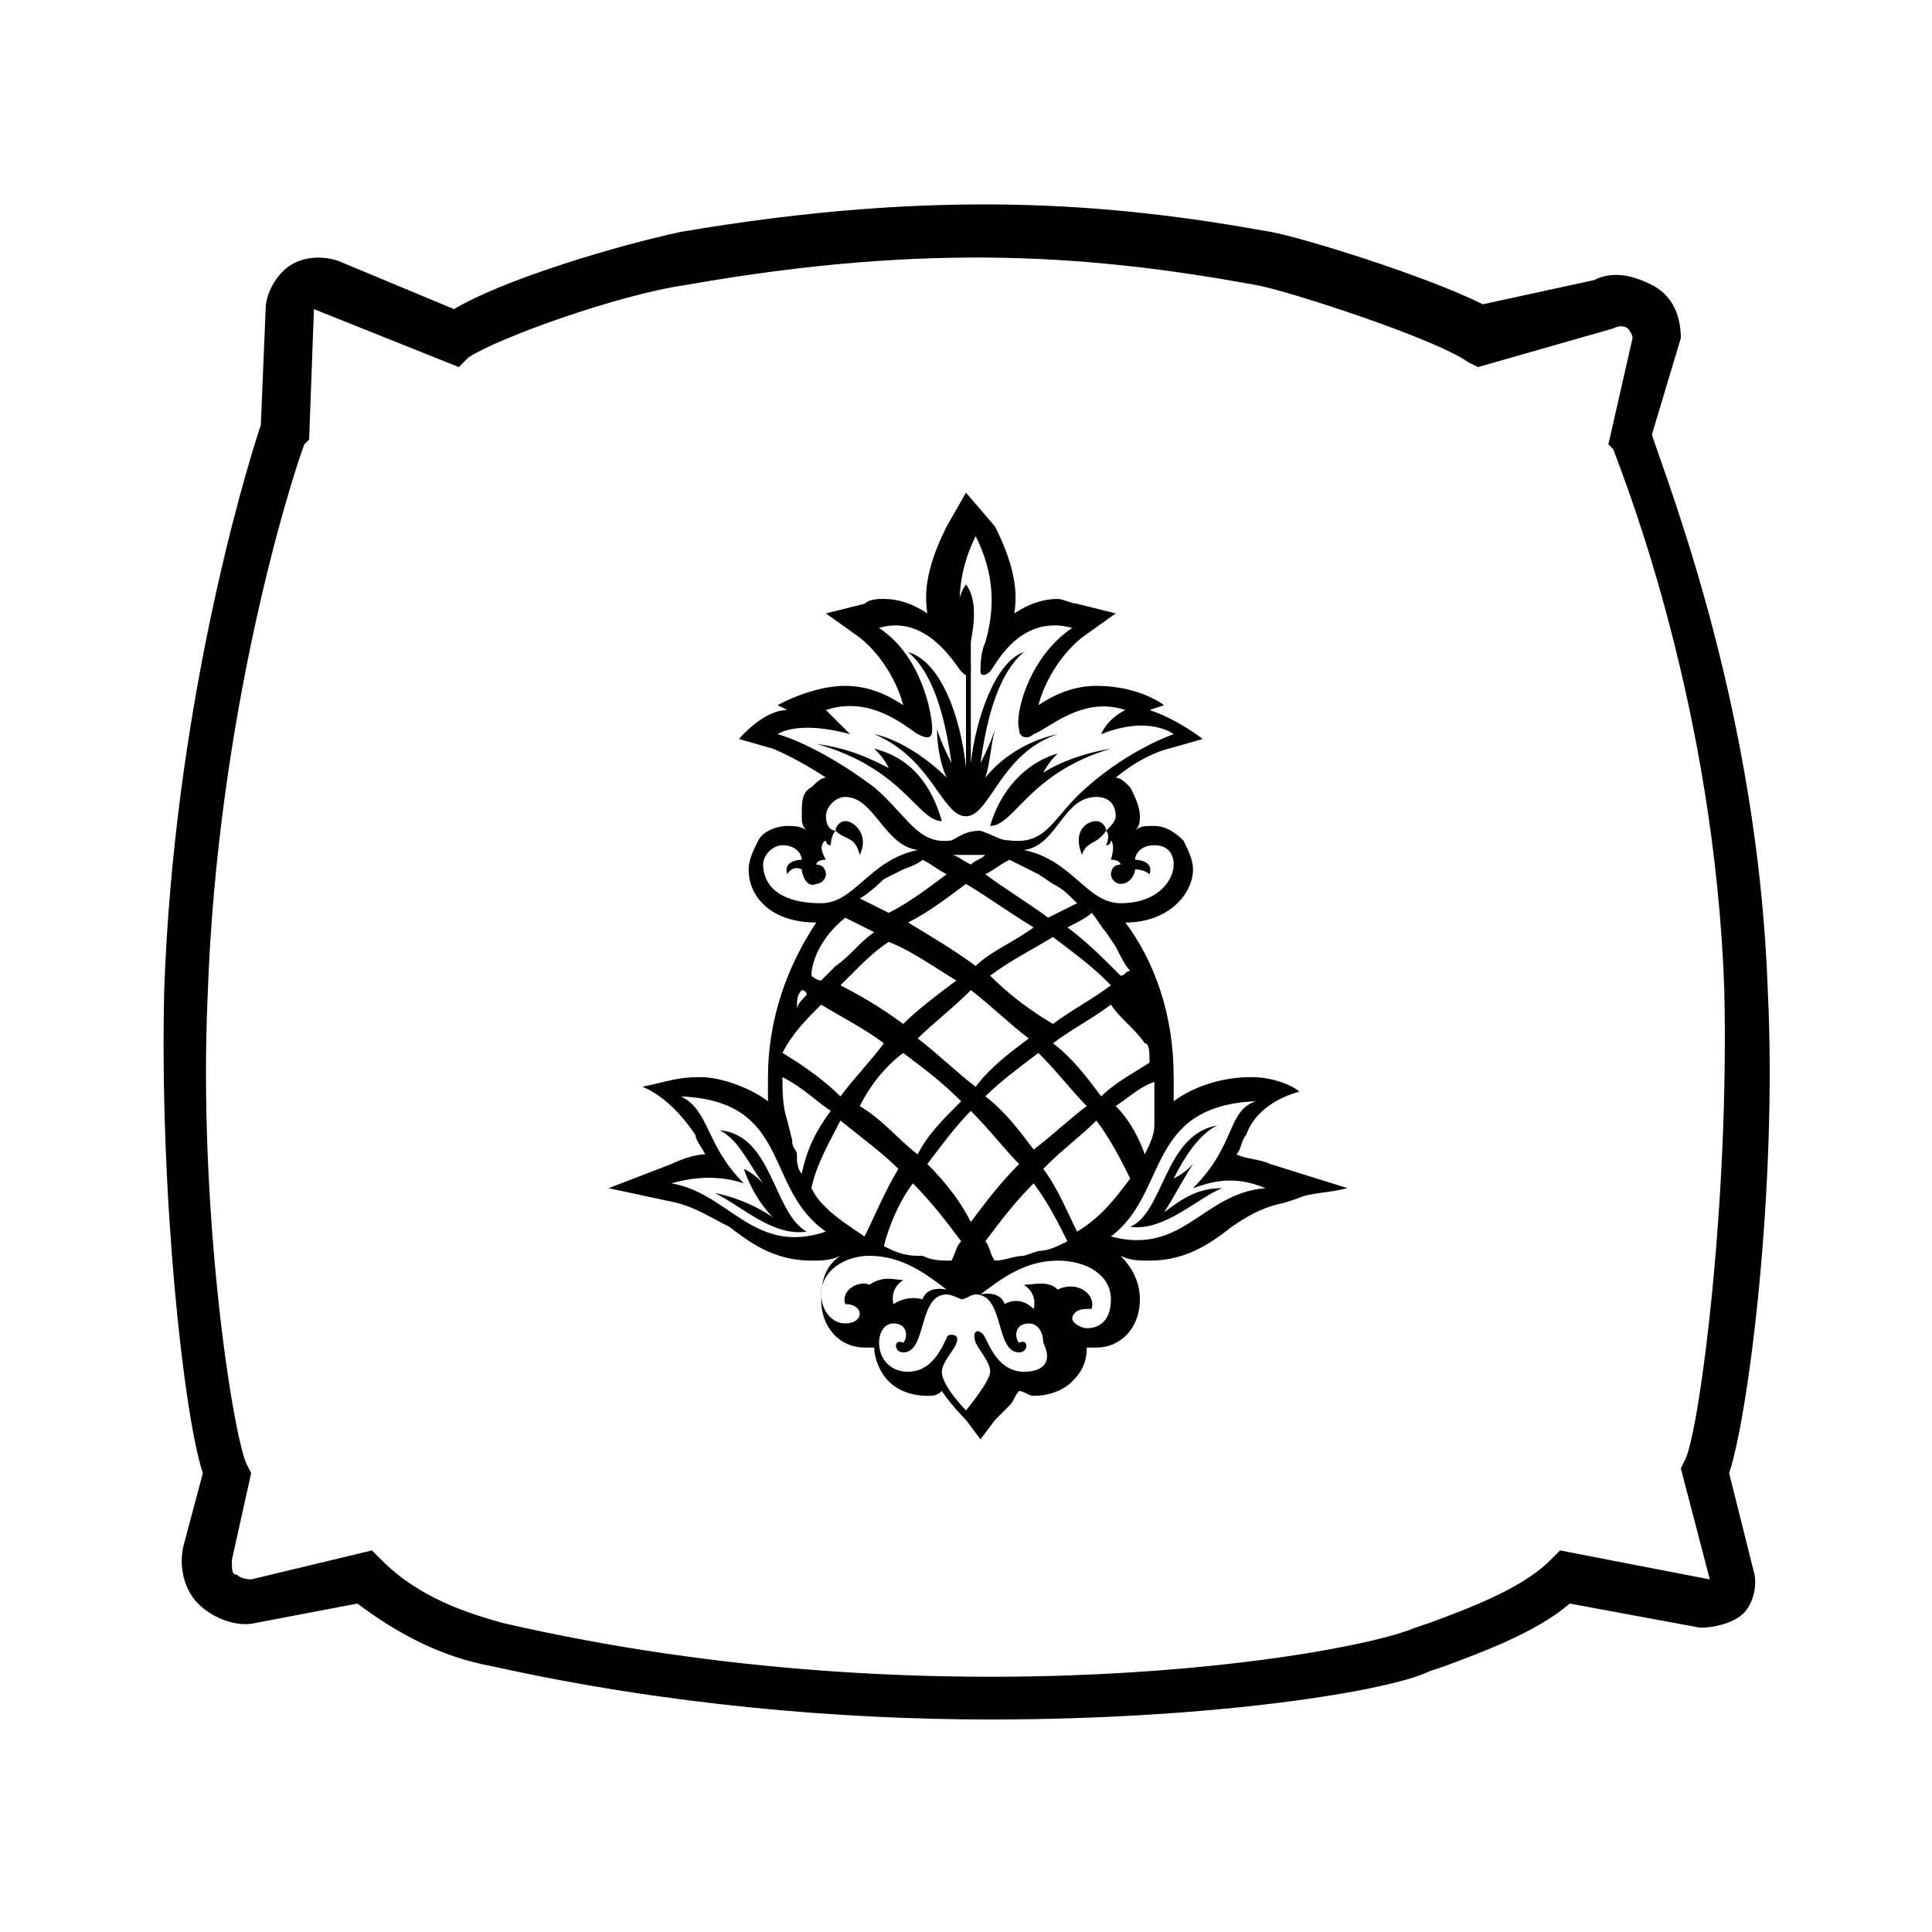 <?xml version="1.0" encoding="utf-8"?>
<!-- Generator: Adobe Illustrator 23.0.3, SVG Export Plug-In . SVG Version: 6.00 Build 0)  -->
<svg version="1.1" id="Layer_1" xmlns="http://www.w3.org/2000/svg" xmlns:xlink="http://www.w3.org/1999/xlink" x="0px" y="0px"
	 viewBox="0 0 40 40" style="enable-background:new 0 0 40 40;" xml:space="preserve">
<g>
	<path d="M26.3,24.1c-0.2-0.1-0.5-0.1-0.7-0.2c0.1-0.1,0.1-0.3,0.2-0.4c0.1-0.3,0.4-0.7,1.1-0.9c-0.1-0.1-0.5-0.3-1-0.3
		c-0.6,0-1.2,0.2-1.6,0.5c0-0.2,0-0.3,0-0.5c0-1.3-0.4-2.4-1-3.2h0c0.9,0,1.4-0.6,1.4-1.1c0-0.2-0.1-0.4-0.2-0.6
		c-0.2-0.2-0.4-0.3-0.6-0.3h0c-0.2,0-0.3,0-0.4,0.1c0.1-0.1,0.1-0.2,0.1-0.3c0-0.2-0.1-0.4-0.2-0.6c-0.1-0.1-0.2-0.2-0.3-0.2
		c0.6-0.5,1.1-0.6,1.1-0.6l0.7-0.2c0,0-0.5-0.4-1.1-0.6l0.3-0.1c0,0-0.5-0.4-1.4-0.4c-0.5,0-0.9,0.2-1.2,0.4c0.1-0.4,0.4-1,0.9-1.4
		l0.7-0.5l-0.8-0.2c-0.1,0-0.3-0.1-0.4-0.1c-0.3,0-0.6,0.1-0.9,0.3c0.1-0.6-0.1-1.2-0.4-1.8L20,10.2l-0.4,0.7
		c-0.3,0.6-0.5,1.2-0.4,1.8c-0.3-0.2-0.6-0.3-0.9-0.3c-0.1,0-0.3,0-0.4,0.1l-0.8,0.2l0.7,0.5c0.5,0.4,0.8,1,0.9,1.4
		c-0.3-0.2-0.7-0.4-1.2-0.4c-0.7,0-1.4,0.4-1.4,0.4l0.2,0.1c-0.5,0-1,0.6-1,0.6l0.7,0.2c0,0,0.5,0.2,1.1,0.6c-0.1,0-0.2,0.1-0.3,0.2
		c-0.2,0.1-0.2,0.3-0.2,0.6c0,0.1,0,0.2,0.1,0.3c-0.1-0.1-0.3-0.1-0.4-0.1h0c-0.2,0-0.5,0.1-0.6,0.3c-0.1,0.2-0.2,0.4-0.2,0.6
		c0,0.6,0.5,1.1,1.4,1.1h0c-0.6,0.9-1,2-1,3.2c0,0.2,0,0.4,0,0.5c-0.4-0.3-1-0.5-1.4-0.5c-0.5,0-0.7,0.1-1.2,0.2
		c0.5,0.2,0.9,0.7,1.1,1c0,0.1,0.1,0.2,0.2,0.4c-0.2,0-0.5,0.1-0.7,0.2l-1.3,0.5l1.4,0.3c0.4,0.1,0.7,0.3,1.1,0.5
		c0.4,0.3,0.9,0.7,1.7,0.7c0.2,0,0.4,0,0.6-0.1c-0.3,0.2-0.4,0.5-0.4,0.9c0,0.6,0.4,1,0.9,1c0.1,0,0.2,0,0.2,0c0,0,0,0,0,0
		c0,0.2,0.1,0.5,0.3,0.7c0.2,0.2,0.5,0.3,0.8,0.3c0.1,0,0.2,0,0.3-0.1c0,0,0,0,0,0c0.2,0.3,0.5,0.6,0.5,0.6l0.3,0.4l0.3-0.4
		c0,0,0.1-0.1,0.3-0.3c0.1-0.1,0.1-0.2,0.2-0.3c0,0,0,0,0,0c0.1,0,0.2,0.1,0.3,0.1c0.3,0,0.6-0.1,0.8-0.3c0.2-0.2,0.3-0.4,0.3-0.7
		c0,0,0,0,0,0c0.1,0,0.2,0,0.2,0c0.5,0,0.9-0.4,0.9-1c0-0.4-0.2-0.7-0.4-0.9c0.2,0.1,0.4,0.1,0.6,0.1c0.7,0,1.2-0.3,1.7-0.7
		c0.3-0.2,0.6-0.4,1.1-0.5l0.3-0.1c0.2-0.1,0.6-0.1,1-0.2L26.3,24.1z M23.9,22.7c0,0.1,0,0.1,0,0.2l0,0.4c0,0.2-0.1,0.4-0.2,0.6
		c-0.1-0.3-0.3-0.7-0.6-1c0.3-0.2,0.5-0.4,0.8-0.5C23.9,22.5,23.9,22.6,23.9,22.7z M23.8,22c-0.3,0.2-0.7,0.4-1,0.7
		c-0.3-0.4-0.6-0.8-1-1.1c0.4-0.3,0.8-0.5,1.2-0.8c0.2,0.3,0.5,0.5,0.7,0.8C23.8,21.6,23.8,21.8,23.8,22z M21.2,26
		C21.1,26,21.1,26,21.2,26c-0.2,0-0.4,0.1-0.6,0.1c-0.1-0.1-0.1-0.3-0.2-0.4c0.3-0.4,0.6-0.8,1-1.2c0.3,0.4,0.5,0.8,0.7,1.2
		c-0.2,0.1-0.4,0.2-0.6,0.2L21.2,26z M19.2,24.1c0.3-0.4,0.6-0.8,0.9-1.1c0.4,0.4,0.7,0.8,1,1.1c-0.4,0.4-0.7,0.8-1,1.2
		C19.9,24.9,19.6,24.5,19.2,24.1z M20.1,26.1C20.1,26.1,20.1,26.1,20.1,26.1C20.1,26.1,20.1,26,20.1,26.1
		C20.1,26,20.1,26.1,20.1,26.1z M19,26c-0.3,0-0.5-0.1-0.7-0.2c0.1-0.4,0.3-0.9,0.6-1.3c0.4,0.4,0.7,0.8,1,1.2
		c-0.1,0.1-0.1,0.2-0.2,0.4c-0.2,0-0.4,0-0.6-0.1L19,26z M18.7,18c0,0,0.3-0.1,0.4-0.2c0,0,0,0,0,0c0.2,0.1,0.3,0.2,0.5,0.3
		c-0.4,0.3-0.8,0.6-1.2,0.8c-0.2-0.1-0.4-0.2-0.6-0.3c0,0,0,0,0,0c0.2-0.1,0.5-0.4,0.5-0.4L18.7,18z M20,18.3
		c0.5,0.3,0.9,0.6,1.4,0.9c-0.4,0.3-0.9,0.5-1.2,0.8c-0.4-0.3-0.9-0.6-1.4-0.9C19.2,18.9,19.6,18.6,20,18.3z M19.7,17.7
		c0.2,0,0.4,0,0.6,0c0,0,0.1,0,0.1,0c-0.1,0.1-0.2,0.1-0.3,0.2C19.9,17.8,19.8,17.7,19.7,17.7C19.7,17.7,19.7,17.7,19.7,17.7z
		 M21.8,18.3c0.2,0.1,0.3,0.2,0.5,0.4c-0.2,0.1-0.4,0.2-0.6,0.3c-0.4-0.3-0.9-0.6-1.3-0.9c0.2-0.1,0.3-0.2,0.5-0.3
		c0.2,0.1,0.4,0.2,0.6,0.3L21.8,18.3z M20.5,20.2c0.4-0.3,0.8-0.5,1.3-0.8c0.4,0.3,0.8,0.6,1.1,0.9c0,0,0,0,0.1,0.1
		c-0.4,0.3-0.8,0.5-1.2,0.8C21.3,20.9,20.9,20.6,20.5,20.2z M21.3,21.5c-0.4,0.3-0.8,0.6-1.1,1c-0.4-0.3-0.8-0.7-1.2-1
		c0.3-0.3,0.7-0.6,1.1-1C20.5,20.8,20.9,21.2,21.3,21.5z M19.8,20.3c-0.4,0.3-0.8,0.6-1.1,0.9c0,0,0,0,0,0c-0.4-0.3-0.9-0.6-1.3-0.8
		c0.1-0.1,0.1-0.1,0.2-0.2c0.3-0.3,0.5-0.5,0.8-0.7C18.9,19.7,19.3,20,19.8,20.3z M18.7,21.8c0.4,0.3,0.8,0.6,1.2,1
		c-0.4,0.4-0.7,0.7-0.9,1.1c-0.4-0.3-0.7-0.7-1.2-1C18,22.5,18.3,22.1,18.7,21.8z M18.6,24.2C18.7,24.2,18.7,24.2,18.6,24.2
		c-0.3,0.5-0.5,1-0.7,1.4c-0.3-0.2-0.6-0.4-0.8-0.6c-0.1-0.1-0.2-0.2-0.3-0.4c0,0,0,0,0,0c0.1-0.5,0.4-1,0.6-1.4
		C17.9,23.6,18.3,23.9,18.6,24.2z M21.4,23.8c-0.3-0.4-0.6-0.8-1-1.1c0.3-0.3,0.7-0.6,1.1-0.9c0.4,0.4,0.7,0.8,1,1.1
		C22.1,23.2,21.8,23.5,21.4,23.8C21.4,23.8,21.4,23.8,21.4,23.8z M23.5,20.5c0,0,0,0.1,0,0.1C23.5,20.6,23.5,20.5,23.5,20.5
		C23.5,20.5,23.5,20.5,23.5,20.5z M23.4,20.1c-0.1,0-0.1,0.1-0.2,0.1c0,0-0.1-0.1-0.1-0.1c-0.3-0.3-0.6-0.6-1-0.9
		c0.2-0.1,0.4-0.2,0.5-0.3c0.1,0.1,0.2,0.3,0.3,0.4l0.2,0.3C23.2,19.8,23.3,20,23.4,20.1z M23.1,16.9c0,0.1-0.1,0.2-0.2,0.3
		c0-0.1-0.1-0.2-0.2-0.2c-0.2,0-0.5,0.2-0.3,0.7c0.1-0.3,0.3-0.2,0.5-0.5c0.1,0.1,0,0.3,0,0.3c0.1,0,0.1-0.1,0.1-0.1
		c0.1,0.1,0,0.4,0,0.4c0.2,0,0.2,0.1,0.2,0.1c-0.2,0-0.2,0.2-0.2,0.2c0,0.1,0.1,0.2,0.2,0.2c0.2,0,0.3-0.2,0.3-0.3
		c0.2,0,0.3,0.1,0.3,0.1c0.1-0.3-0.3-0.3-0.3-0.3c0-0.1,0.1-0.3,0.4-0.3c0.3,0,0.4,0.2,0.4,0.4c0,0.3-0.3,0.8-1.1,0.8
		c-0.7,0-1-0.9-2-1.1c0.7-0.1,0.8-1.1,1.5-1.1C23,16.5,23.1,16.7,23.1,16.9z M16.1,15.2c0,0,0.4-0.3,1.5,0c0,0-0.2-0.2-0.5-0.5
		c0.9-0.3,1.6,0.3,1.9,0.5c0.2,0.1,0.3,0.1,0.3-0.1c0-0.3-0.2-1.5-1.1-2.1c1-0.3,1.6,0.8,1.7,0.9c0.1,0.1,0.1,0.1,0.2,0
		c0-0.1,0-0.4-0.1-0.6c-0.2-0.6-0.2-1.4,0.2-2.2c0.4,0.8,0.4,1.5,0.2,2.2c-0.1,0.2-0.1,0.5-0.1,0.6c0,0.1,0.1,0.1,0.2,0
		c0.1-0.1,0.6-1.2,1.7-0.9c-0.9,0.6-1.2,1.8-1.1,2.1c0,0.2,0.2,0.2,0.3,0.1c0.3-0.1,1-0.8,1.9-0.5c-0.4,0.2-0.5,0.5-0.5,0.5
		c1-0.4,1.5,0,1.5,0s-0.9,0.3-1.8,1.1c-0.7,0.6-0.8,1.2-1.6,1.1c-0.2,0-0.3-0.1-0.6-0.2c-0.3,0-0.4,0.1-0.6,0.2
		c-0.7,0.1-0.9-0.5-1.6-1.1C16.9,15.4,16.1,15.2,16.1,15.2z M15.8,17.9c0-0.2,0.2-0.4,0.4-0.4c0.3,0,0.4,0.2,0.4,0.3
		c0,0-0.4,0-0.3,0.3c0,0,0.1-0.2,0.3-0.1c0,0.1,0.1,0.4,0.3,0.3c0.1,0,0.2-0.1,0.2-0.2c0,0,0-0.2-0.2-0.2c0,0,0-0.1,0.2-0.1
		c0,0-0.2-0.3,0-0.4c0,0,0,0.1,0.1,0.1c0,0,0-0.2,0.1-0.3c0.2,0.2,0.4,0.1,0.5,0.5c0.2-0.4-0.1-0.7-0.3-0.7c-0.1,0-0.2,0.1-0.2,0.2
		c-0.1,0-0.2-0.1-0.2-0.3c0-0.2,0.2-0.4,0.4-0.4c0.6,0,0.8,1,1.5,1.1c-1,0.2-1.3,1.1-2,1.1C16.1,18.7,15.8,18.3,15.8,17.9z M17.5,19
		C17.5,19,17.5,19,17.5,19c0.2,0.1,0.4,0.2,0.6,0.3c-0.3,0.2-0.5,0.5-0.8,0.7c-0.1,0.1-0.2,0.2-0.3,0.3c-0.1,0-0.2-0.1-0.2-0.1
		c0,0,0,0,0,0C16.8,19.9,17,19.4,17.5,19z M16.6,20.5C16.6,20.5,16.6,20.5,16.6,20.5c0,0,0.1,0,0.1,0.1c-0.1,0.1-0.2,0.2-0.2,0.3
		c0,0,0,0,0,0C16.5,20.7,16.5,20.6,16.6,20.5z M16.2,21.8C16.2,21.8,16.2,21.8,16.2,21.8c0.2-0.4,0.5-0.7,0.8-1
		c0.5,0.3,0.9,0.5,1.3,0.8c-0.3,0.4-0.6,0.7-0.9,1.1C17.1,22.4,16.7,22.1,16.2,21.8C16.2,21.8,16.2,21.8,16.2,21.8
		C16.2,21.8,16.2,21.8,16.2,21.8z M16.2,22.3c0.4,0.2,0.7,0.5,1,0.7c-0.3,0.4-0.5,0.8-0.6,1.3c0,0,0,0,0,0c-0.1-0.1-0.1-0.3-0.1-0.3
		c0,0,0-0.1,0-0.1c0-0.1-0.1-0.1-0.1-0.3l0,0l-0.1-0.4C16.2,22.9,16.2,22.6,16.2,22.3C16.2,22.3,16.2,22.3,16.2,22.3z M13.9,24.5
		c0.7-0.2,1.2-0.1,1.5,0c-0.8-0.8-0.7-1.5-1.3-1.8c2.3,0.1,1.7,1.9,3,2.8C15.6,26,15.1,24.7,13.9,24.5z M17.5,27
		C17.5,27,17.6,27,17.5,27c0.2,0,0.3,0.1,0.3,0.2c0,0.1-0.1,0.2-0.3,0.2c-0.3,0-0.5-0.3-0.5-0.6c0-0.5,0.5-0.8,1-0.8
		c0.7,0,1.2,0.4,1.6,0.7c0,0-0.4-0.1-0.5,0.2c0,0-0.3-0.1-0.6,0.1c0,0-0.1-0.3,0.2-0.5c-0.2,0-0.4-0.1-0.7,0.1
		C17.8,26.5,17.4,26.7,17.5,27z M21.2,28.4c-0.5,0-0.7-0.5-0.8-0.7c-0.1-0.2-0.3-0.2-0.2,0.1c0.1,0.2,0.3,0.4,0.3,0.6
		c0,0.2-0.5,0.8-0.5,0.8s-0.5-0.5-0.5-0.8c0-0.2,0.3-0.5,0.3-0.6c0.1-0.2-0.2-0.2-0.2-0.1c-0.1,0.2-0.3,0.7-0.8,0.7
		c-0.4,0-0.6-0.3-0.6-0.6c0-0.2,0.1-0.4,0.3-0.4c0.3,0,0.3,0.3,0.2,0.4c-0.2-0.1-0.2,0.2,0,0.2c0.5,0,0.3-1.2,0.9-1.2
		c0.1,0,0.3,0.1,0.3,0.1c0.1,0,0.2-0.1,0.3-0.1c0.6,0,0.4,1.2,0.9,1.2c0.2,0,0.2-0.3,0-0.2c-0.1-0.1-0.1-0.4,0.2-0.4
		c0.2,0,0.3,0.2,0.3,0.4C21.8,28.2,21.6,28.4,21.2,28.4z M23,26.9c0,0.4-0.2,0.6-0.5,0.6c-0.1,0-0.3-0.1-0.3-0.2
		c0-0.1,0.1-0.2,0.3-0.2c0,0,0.1,0,0.1,0c0.1-0.3-0.3-0.6-0.7-0.4c-0.2-0.2-0.5-0.1-0.7-0.1c0.3,0.2,0.2,0.5,0.2,0.5
		c-0.3-0.3-0.6-0.1-0.6-0.1c-0.1-0.3-0.5-0.2-0.5-0.2c0.4-0.3,0.9-0.7,1.6-0.7C22.5,26.1,23,26.4,23,26.9z M22.3,25.5
		c-0.2-0.4-0.4-0.9-0.7-1.3c0,0,0,0,0.1-0.1c0.3-0.3,0.7-0.6,1-0.9c0.3,0.4,0.5,0.8,0.7,1.2C23.1,24.8,22.8,25.2,22.3,25.5z
		 M23,25.6c1.2-0.9,0.7-2.7,3-2.8c-0.6,0.2-0.4,0.9-1.3,1.8c0.3-0.1,0.8-0.3,1.5,0C24.9,24.7,24.5,26,23,25.6z"/>
	<path d="M14.9,23.4c0.4,0.2,0.6,0.7,0.9,1.1c-0.1-0.1-0.2-0.2-0.4-0.3c0.1,0.3,0.3,0.7,0.6,1c-0.3-0.2-0.7-0.4-1.2-0.5
		c0.6,0.3,1.2,0.9,1.9,0.8C16,25.1,16,23.5,14.9,23.4z"/>
	<path d="M24.7,24.1c-0.1,0.1-0.2,0.2-0.4,0.3c0.2-0.4,0.5-0.9,0.9-1.1c-1.1,0.2-1.1,1.8-1.8,2.1c0.7,0.1,1.4-0.6,1.9-0.8
		c-0.5,0-0.8,0.2-1.2,0.5C24.3,24.8,24.5,24.4,24.7,24.1z"/>
	<path d="M21.9,15.6c-0.7,0.2-1.2,0.8-1.4,1.5c0.5,0,0.8-1.1,2.5-1.6c-0.6,0.1-1.1,0.3-1.4,0.5C21.7,15.8,21.8,15.7,21.9,15.6z"/>
	<path d="M19.5,17c-0.2-0.7-0.6-1.3-1.4-1.5c0.1,0.1,0.2,0.2,0.3,0.4c-0.4-0.2-0.8-0.4-1.5-0.5C18.7,15.9,19,17,19.5,17z"/>
	<path d="M20,16.9L20,16.9L20,16.9C20,16.9,20,16.9,20,16.9c0.5,0,0.7-1.3,1.9-1.7c-0.5,0.1-1.1,0.4-1.5,0.9c0.1-0.3,0.1-0.6,0.2-1
		c-0.1,0.3-0.2,0.5-0.3,0.7c0.1-0.7,0.3-1.8,0.9-2.3c-0.6,0.2-1,1.4-1.1,2.3v-2c0-0.1,0-0.3,0-0.5c0-0.1,0.2-0.8-0.1-1.2
		c-0.3,0.4-0.1,1,0,1.2c0,0.1,0,0.3,0,0.5v2.1c-0.1-1-0.5-2.2-1.2-2.4c0.6,0.5,0.8,1.6,0.9,2.3c-0.1-0.2-0.2-0.4-0.3-0.7
		c0,0.4,0.1,0.8,0.2,1c-0.4-0.4-1-0.8-1.5-0.9C19.3,15.7,19.5,16.9,20,16.9z"/>
</g>
<g>
	<path d="M20.5,35.6c-3.1,0-6.7-0.3-10.3-1.1c-1.1-0.2-2-0.7-2.8-1.3l-2.1,0.4c-0.4,0.1-0.9-0.1-1.2-0.4c-0.3-0.3-0.4-0.8-0.3-1.2
		l0.4-1.5c-0.4-1.2-0.9-5.8-0.8-10C3.6,14.8,5,10,5.4,8.8l0.1-2.4c0-0.3,0.2-0.7,0.5-0.9c0.3-0.2,0.7-0.2,1-0.1l2.4,1
		c1-0.6,3.3-1.3,4.7-1.6c5.3-0.9,8.9-0.6,12.2,0c0.6,0.1,3.2,0.9,4.4,1.5L33,5.8c0.4-0.2,0.8-0.1,1.2,0.1c0.4,0.2,0.6,0.6,0.6,1.1
		L34.2,9c0.4,1.2,2.2,5.8,2.4,11.5l0,0c0.2,4.1-0.4,8.8-0.8,10l0.5,2c0.1,0.3,0,0.7-0.2,0.9c-0.2,0.2-0.6,0.3-0.9,0.3l-2.7-0.5
		c-0.7,0.6-1.8,1-2.6,1.3l-0.3,0.1C28.8,35,25.2,35.6,20.5,35.6z M7.7,32.1l0.2,0.2c0.8,0.8,1.8,1.1,2.5,1.3
		c9.1,2.1,17.5,0.7,18.9,0.1l0.3-0.1c0.8-0.3,1.9-0.7,2.5-1.3l0.2-0.2l3.1,0.6l-0.6-2.3l0.1-0.2c0.3-0.7,0.9-5.3,0.8-9.7l0,0
		c-0.2-5.8-2-10.4-2.3-11.2l-0.1-0.1L33.8,7c0-0.1-0.1-0.2-0.1-0.2c0,0-0.1-0.1-0.3,0l-2.8,0.8l-0.2-0.1C29.7,7,26.6,6,26,5.9
		c-3.3-0.6-6.7-0.9-11.8,0C12.8,6.1,10.3,7,9.7,7.4L9.5,7.6L6.5,6.4L6.4,9.1L6.3,9.2c-0.3,0.8-1.8,5.6-2,11.4
		c-0.2,4.4,0.5,9,0.8,9.7l0.1,0.2l-0.4,1.8c0,0.2,0,0.3,0.1,0.3c0,0,0.1,0.1,0.3,0.1L7.7,32.1z"/>
</g>
</svg>
